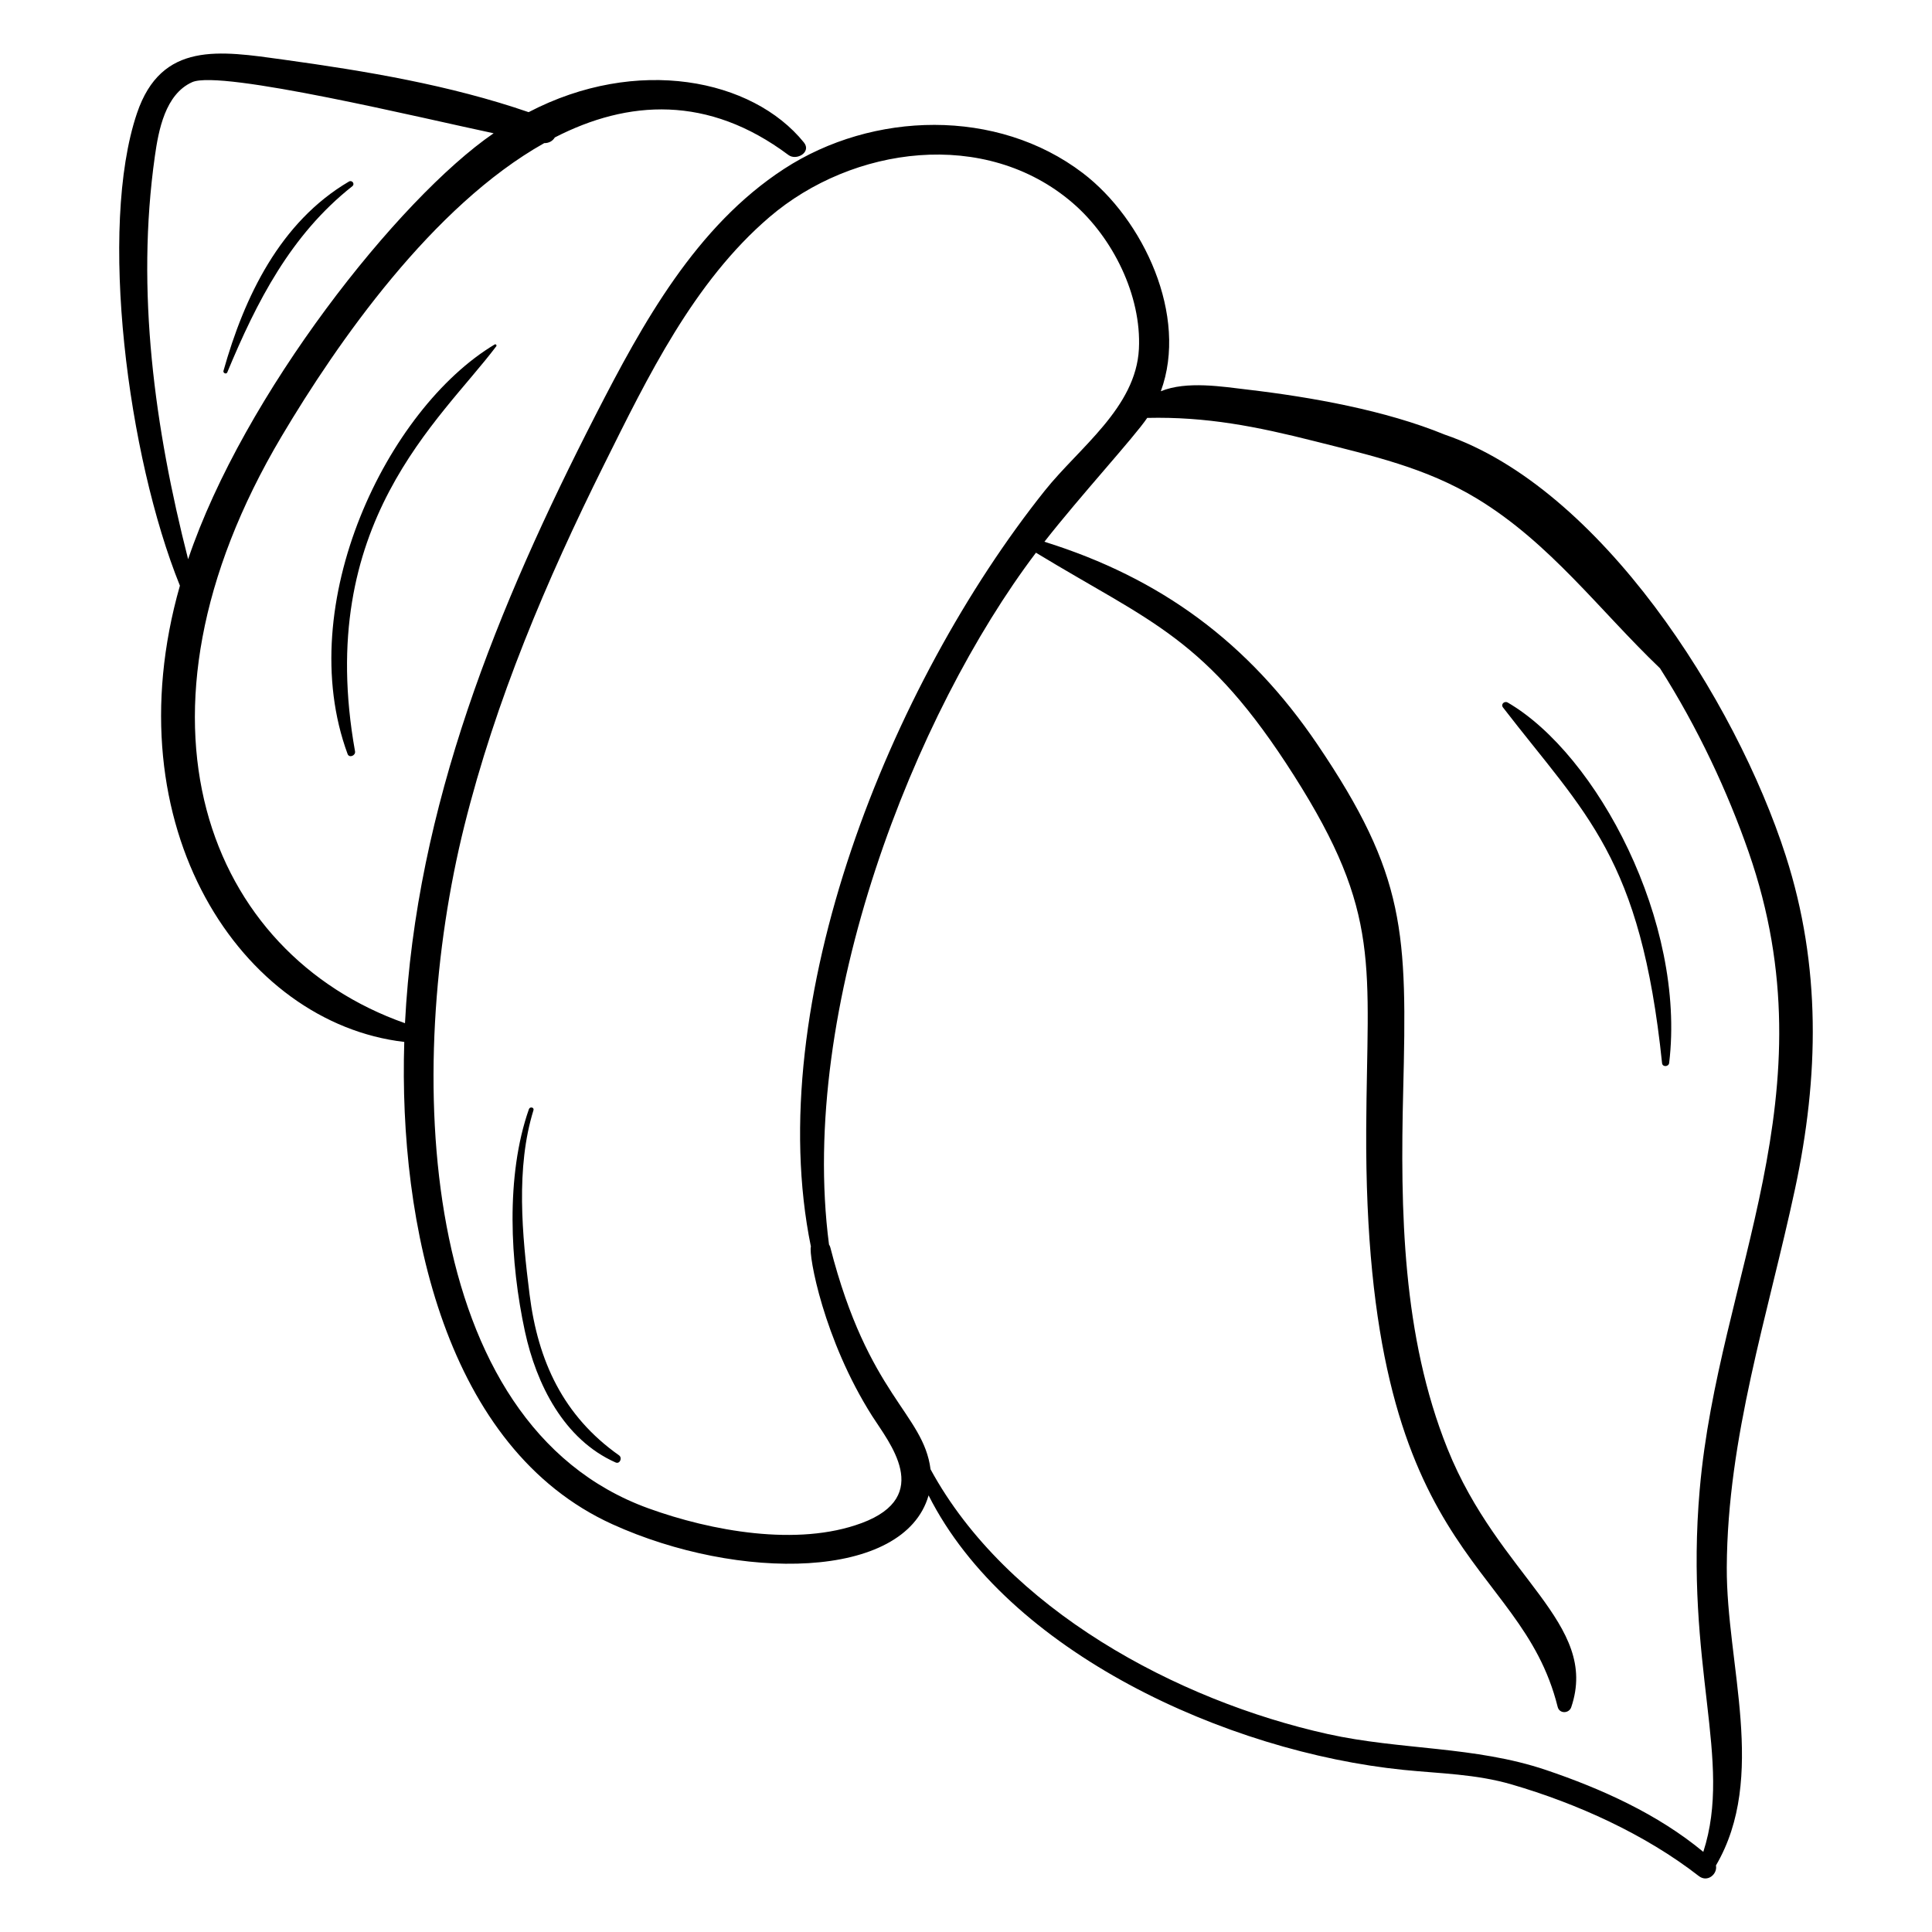 <?xml version="1.0" encoding="UTF-8"?>
<!-- Uploaded to: ICON Repo, www.iconrepo.com, Generator: ICON Repo Mixer Tools -->
<svg fill="#000000" width="800px" height="800px" version="1.1" viewBox="144 144 512 512" xmlns="http://www.w3.org/2000/svg">
 <g>
  <path d="m543.56 330.18c-0.859-0.5-1.918 0.441-1.246 1.309 22.012 28.547 36.453 39.496 42.152 94.266 0.113 1.086 1.754 0.977 1.879-0.059 4.481-37.242-19.051-81.707-42.785-95.516z"/>
  <path d="m284.34 487.03c-1.973-15.707-3.691-33.551 1.035-48.816 0.238-0.773-0.949-1.016-1.207-0.277-6.227 17.715-4.984 40.719-1.059 58.895 3.023 14.004 10.332 28.668 24.031 34.734 1.137 0.504 1.852-1.223 0.91-1.887-14.793-10.453-21.492-24.965-23.711-42.648z"/>
  <path d="m275.52 235.76c0.191-0.254-0.137-0.648-0.418-0.477-28.406 16.973-53.645 68.762-38.988 108.53 0.426 1.152 2.176 0.422 1.973-0.703-10.84-60.469 22.621-87.664 37.434-107.35z"/>
  <path d="m236.46 192.12c-18.23 10.715-27.719 30.527-33.238 50.164-0.164 0.582 0.762 0.988 1.004 0.406 7.816-18.797 16.879-36.492 33.129-49.328 0.785-0.621-0.055-1.738-0.895-1.242z"/>
  <path d="m617.26 370.84c-13.324-41.398-49.18-97.594-90.387-111.66-15.68-6.438-35.348-9.941-52.18-11.922-6.656-0.781-16.219-2.383-23.062 0.426 7.344-19.977-4.606-45.582-20.684-57.828-22.707-17.293-55.703-16.367-79.156-1.102-23.363 15.203-37.484 40.914-49.863 65.066-26.059 50.844-47.668 103.79-50.602 161.34-52.254-18.406-77.113-80.711-32.672-155.57 14.758-24.855 39.977-61.055 69.574-77.664 1.309 0.027 2.269-0.609 2.809-1.504 19.426-9.98 40.617-11.273 61.906 4.652 2.148 1.609 6.164-0.762 4.106-3.312-13.648-16.887-44.25-23.02-72.957-8.039-20.961-7.207-43.047-10.883-64.98-13.922-16.891-2.34-32.34-4.922-38.812 14.211-10.281 30.387-2.481 90.906 11.379 125.2-18.27 64.023 16.371 115.9 59.457 120.91-1.516 48.457 10.93 107.74 55.156 127.82 33.43 15.176 77.344 14.863 83.793-7.652 20.93 41.527 78.969 67.992 125.89 72.75 9.801 0.992 19.113 1.082 28.656 3.863 17.289 5.043 35.266 13.148 49.57 24.266 2.328 1.809 4.996-0.547 4.547-2.809 13.695-23.402 2.734-53.32 2.867-79.008 0.176-34.555 10.922-66.836 18.086-100.27 6.367-29.738 6.945-59.074-2.445-88.246zm-432.22-185.44c0.973-6.859 2.734-16.43 9.891-19.629 7.547-3.375 61.602 9.699 79.883 13.547-25.227 17.316-66.254 69.266-80.961 112.88-8.863-34.703-13.879-71.098-8.812-106.8zm187.27 362.24c-16.961 6.309-39.879 2.09-56.449-3.906-61.695-22.32-64.73-116.93-48.82-180.83 8.301-33.332 21.773-65.102 37.043-95.781 11.578-23.262 23.727-48.391 43.828-65.594 21.973-18.809 57.234-23.656 80.363-3.738 10.594 9.125 18.262 24.496 17.547 38.664-0.785 15.57-15.816 26.141-24.922 37.547-41.004 51.363-75.172 135.88-62.004 200.36-0.668 2.137 3.328 24.582 16.254 44.926 4.332 6.832 16.418 21.195-2.84 28.355zm222.14-9.008c-4.098 46.848 8.84 71.777 0.941 96.133-12.043-9.996-26.988-16.734-41.688-21.699-18.859-6.367-38.535-5.246-57.836-9.527-39.918-8.855-85.09-33.043-105.26-70.156-1.918-14.867-16.5-19.488-26.566-58.816-0.074-0.285-0.195-0.523-0.344-0.742-8.219-62.996 22.758-140.98 54.844-183.35 30.742 18.68 45.086 22.414 68.391 59.07 23.363 36.742 19.363 50.074 19.129 93.594-0.621 114.87 40.691 112.89 50.742 153.22 0.465 1.863 3.012 1.777 3.594 0.059 7.531-22.262-19.129-34.441-32.801-68.492-11.984-29.852-12.52-63.078-11.738-94.766 1.039-42.016 0.785-57.141-22.707-91.844-18.289-27.012-41.496-44.105-72.371-53.746 9.559-12.215 23.828-27.746 27.246-32.82 15.672-0.363 28.98 2.277 44.383 6.176 15.129 3.832 29.508 7.019 43.02 15.223 19.418 11.785 32.473 29.645 48.492 44.957 10.047 15.797 17.938 32.75 23.492 48.719 22.312 64.133-8.012 112.2-12.961 168.81z"/>
 </g>
</svg>